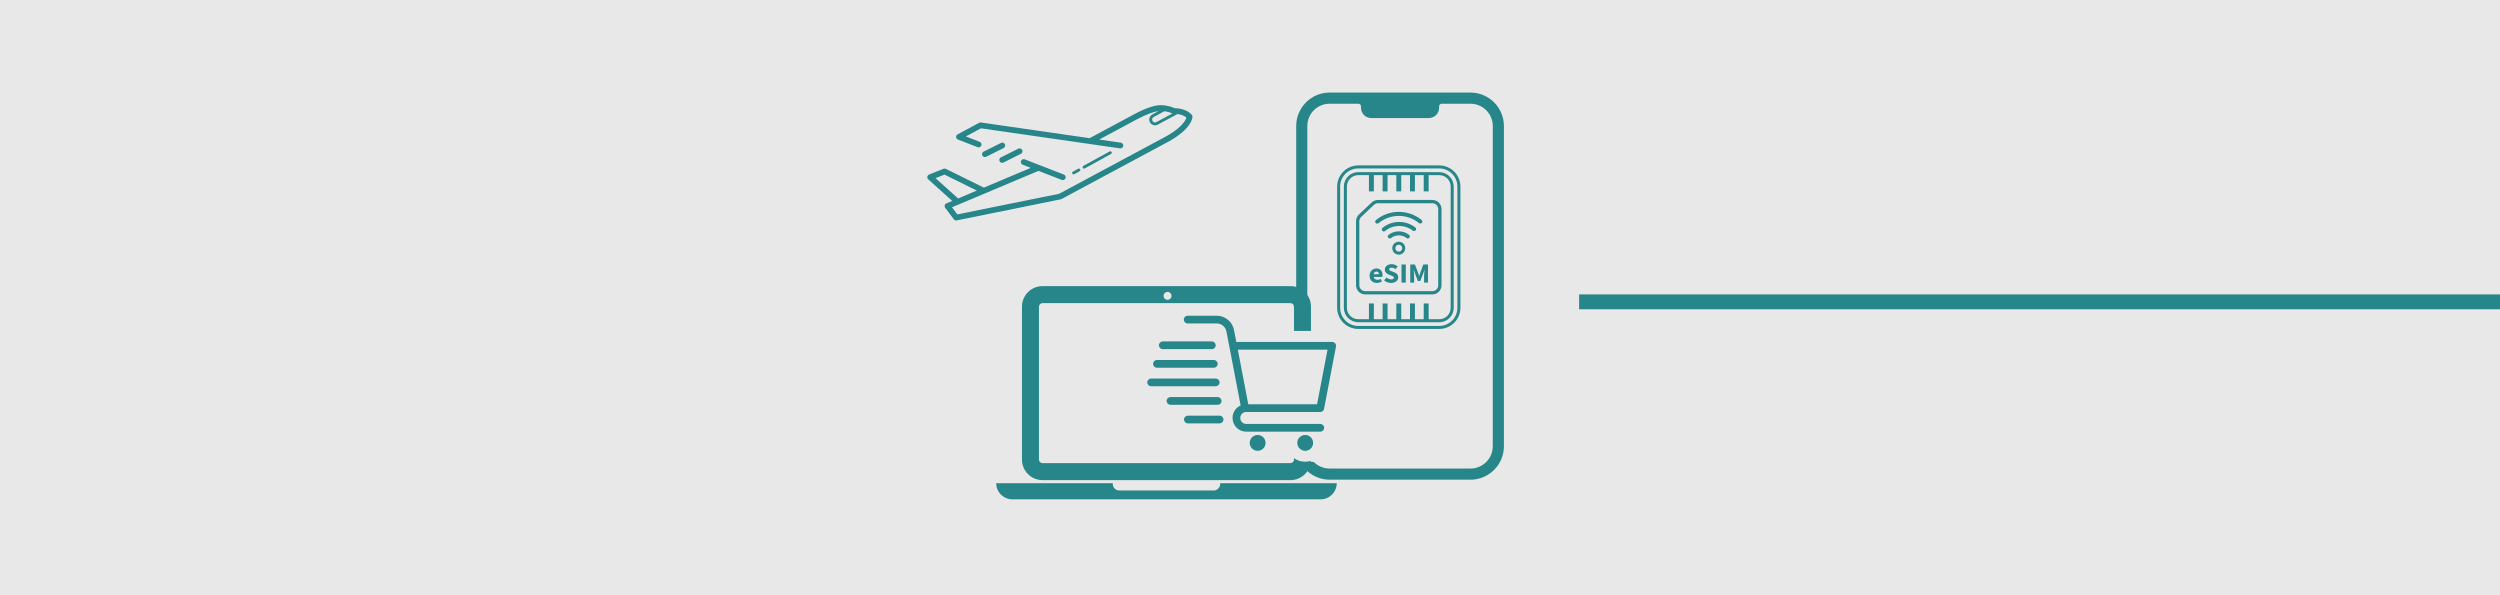 <svg version="1.0" preserveAspectRatio="xMidYMid meet" height="200" viewBox="0 0 630 150" zoomAndPan="magnify" width="840" xmlns:xlink="http://www.w3.org/1999/xlink" xmlns="http://www.w3.org/2000/svg"><defs><clipPath id="107fd64cbb"><path clip-rule="nonzero" d="M 326.598 23.324 L 379 23.324 L 379 120.824 L 326.598 120.824 Z M 326.598 23.324"></path></clipPath><clipPath id="44b452d2db"><path clip-rule="nonzero" d="M 313.789 76.84 L 335.715 76.84 L 335.715 116.383 L 313.789 116.383 Z M 313.789 76.84"></path></clipPath><clipPath id="530dcb82d7"><path clip-rule="nonzero" d="M 257 72.105 L 331 72.105 L 331 121 L 257 121 Z M 257 72.105"></path></clipPath><clipPath id="acf12bd902"><path clip-rule="nonzero" d="M 336.961 41.684 L 368.117 41.684 L 368.117 82.895 L 336.961 82.895 Z M 336.961 41.684"></path></clipPath><clipPath id="2cf82ae1a5"><path clip-rule="nonzero" d="M 232.141 26.5 L 301.141 26.5 L 301.141 58 L 232.141 58 Z M 232.141 26.5"></path></clipPath></defs><rect fill-opacity="1" height="180" y="-15" fill="#ffffff" width="756" x="-63"></rect><rect fill-opacity="1" height="180" y="-15" fill="#e9e8e9" width="756" x="-63"></rect><path stroke-miterlimit="4" stroke-opacity="1" stroke-width="5" stroke="#278689" d="M 0.002 2.498 L 316.71 2.498" stroke-linejoin="miter" fill="none" transform="matrix(0.75, 0, -0, 0.75, 397.936, 74.193)" stroke-linecap="butt"></path><g clip-path="url(#107fd64cbb)"><path fill-rule="nonzero" fill-opacity="1" d="M 376.176 112.453 C 376.176 115.559 373.656 118.074 370.555 118.074 L 335.07 118.074 C 331.965 118.074 329.449 115.559 329.449 112.453 L 329.449 31.754 C 329.449 28.652 331.965 26.137 335.07 26.137 L 342.289 26.137 C 342.668 26.137 342.98 26.445 342.98 26.824 L 342.98 27.184 C 342.98 28.598 344.125 29.746 345.539 29.746 L 360.082 29.746 C 361.5 29.746 362.648 28.598 362.648 27.184 L 362.648 26.824 C 362.648 26.445 362.957 26.137 363.336 26.137 L 370.555 26.137 C 373.656 26.137 376.176 28.652 376.176 31.754 Z M 370.555 23.324 L 335.07 23.324 C 330.422 23.324 326.641 27.105 326.641 31.754 L 326.641 112.453 C 326.641 117.102 330.422 120.883 335.07 120.883 L 370.555 120.883 C 375.203 120.883 378.984 117.102 378.984 112.453 L 378.984 31.754 C 378.984 27.105 375.203 23.324 370.555 23.324" fill="#278689"></path></g><g clip-path="url(#44b452d2db)"><path fill-rule="nonzero" fill-opacity="1" d="M 313.789 76.84 L 335.715 76.84 L 335.715 116.41 L 313.789 116.41 Z M 313.789 76.84" fill="#e9e8e9"></path></g><g clip-path="url(#530dcb82d7)"><path fill-rule="nonzero" fill-opacity="1" d="M 294.219 73.551 C 294.773 73.551 295.223 74 295.223 74.555 C 295.223 75.109 294.773 75.559 294.219 75.559 C 293.664 75.559 293.215 75.109 293.215 74.555 C 293.215 74 293.664 73.551 294.219 73.551 Z M 326.082 115.438 L 326.082 115.812 C 326.082 116.309 325.68 116.707 325.188 116.707 L 262.715 116.707 C 262.219 116.707 261.816 116.309 261.816 115.812 L 261.816 77.281 C 261.816 76.789 262.219 76.387 262.715 76.387 L 325.188 76.387 C 325.68 76.387 326.082 76.789 326.082 77.281 L 326.082 83.402 L 330.367 83.402 L 330.367 77.281 C 330.367 74.422 328.047 72.102 325.188 72.102 L 262.715 72.102 C 259.852 72.102 257.535 74.422 257.535 77.281 L 257.535 115.812 C 257.535 118.672 259.852 120.992 262.715 120.992 L 325.188 120.992 C 327.934 120.992 330.184 118.852 330.355 116.145 C 329.898 116.289 329.414 116.371 328.91 116.371 C 327.852 116.371 326.871 116.023 326.082 115.438" fill="#278689"></path></g><path fill-rule="nonzero" fill-opacity="1" d="M 307.48 121.961 C 307.48 122.867 306.746 123.605 305.84 123.605 L 282.062 123.605 C 281.152 123.605 280.418 122.867 280.418 121.961 L 280.418 121.758 L 251.043 121.758 C 251.043 124.012 252.871 125.836 255.125 125.836 L 332.777 125.836 C 335.027 125.836 336.855 124.012 336.855 121.758 L 307.48 121.758 L 307.48 121.961" fill="#278689"></path><path fill-rule="nonzero" fill-opacity="1" d="M 331.902 101.867 L 314.566 101.867 L 311.934 88.117 L 334.535 88.117 Z M 335.715 86.168 L 311.551 86.168 L 310.973 83.168 C 310.574 81.078 308.734 79.562 306.609 79.562 L 299.297 79.562 C 298.758 79.562 298.324 79.996 298.324 80.535 C 298.324 81.074 298.758 81.508 299.297 81.508 L 306.609 81.508 C 307.805 81.508 308.836 82.363 309.062 83.535 L 312.641 102.172 C 311.438 102.711 310.598 103.922 310.598 105.324 C 310.598 107.23 312.148 108.785 314.055 108.785 L 332.707 108.785 C 333.246 108.785 333.684 108.348 333.684 107.809 C 333.684 107.27 333.246 106.836 332.707 106.836 L 314.055 106.836 C 313.223 106.836 312.543 106.156 312.543 105.324 C 312.543 104.492 313.223 103.816 314.055 103.816 L 332.707 103.816 C 332.738 103.816 332.77 103.812 332.801 103.812 L 332.836 103.805 C 332.855 103.805 332.875 103.801 332.891 103.797 C 332.906 103.797 332.918 103.793 332.93 103.789 C 332.949 103.785 332.965 103.781 332.98 103.777 C 332.992 103.773 333.008 103.77 333.02 103.762 C 333.035 103.758 333.051 103.754 333.066 103.746 C 333.078 103.742 333.09 103.738 333.105 103.73 C 333.117 103.727 333.133 103.719 333.148 103.711 L 333.184 103.691 C 333.199 103.684 333.211 103.672 333.227 103.664 L 333.258 103.645 C 333.277 103.633 333.297 103.617 333.316 103.602 L 333.328 103.594 C 333.352 103.574 333.371 103.555 333.395 103.531 L 333.414 103.516 C 333.426 103.5 333.441 103.484 333.453 103.469 L 333.477 103.441 C 333.484 103.426 333.496 103.414 333.508 103.398 L 333.527 103.367 C 333.535 103.352 333.547 103.336 333.555 103.324 L 333.574 103.289 C 333.582 103.273 333.59 103.258 333.594 103.246 C 333.602 103.23 333.605 103.219 333.613 103.203 C 333.617 103.191 333.621 103.176 333.629 103.16 C 333.633 103.148 333.637 103.133 333.641 103.117 C 333.645 103.105 333.648 103.09 333.652 103.074 C 333.656 103.059 333.66 103.047 333.664 103.031 L 333.664 103.023 L 336.672 87.324 C 336.727 87.039 336.648 86.746 336.465 86.523 C 336.281 86.297 336.004 86.168 335.715 86.168" fill="#278689"></path><path fill-rule="nonzero" fill-opacity="1" d="M 316.93 109.613 C 315.824 109.613 314.93 110.504 314.93 111.609 C 314.93 112.711 315.824 113.605 316.93 113.605 C 318.031 113.605 318.926 112.711 318.926 111.609 C 318.926 110.504 318.031 109.613 316.93 109.613" fill="#278689"></path><path fill-rule="nonzero" fill-opacity="1" d="M 328.91 109.613 C 327.805 109.613 326.914 110.504 326.914 111.609 C 326.914 112.711 327.805 113.605 328.91 113.605 C 330.012 113.605 330.906 112.711 330.906 111.609 C 330.906 110.504 330.012 109.613 328.91 109.613" fill="#278689"></path><path fill-rule="nonzero" fill-opacity="1" d="M 293.016 87.988 L 305.387 87.988 C 305.922 87.988 306.359 87.551 306.359 87.012 C 306.359 86.477 305.922 86.039 305.387 86.039 L 293.016 86.039 C 292.477 86.039 292.039 86.477 292.039 87.012 C 292.039 87.551 292.477 87.988 293.016 87.988" fill="#278689"></path><path fill-rule="nonzero" fill-opacity="1" d="M 291.555 92.664 L 305.871 92.664 C 306.41 92.664 306.848 92.227 306.848 91.688 C 306.848 91.148 306.41 90.715 305.871 90.715 L 291.555 90.715 C 291.016 90.715 290.578 91.148 290.578 91.688 C 290.578 92.227 291.016 92.664 291.555 92.664" fill="#278689"></path><path fill-rule="nonzero" fill-opacity="1" d="M 307.332 96.363 C 307.332 95.824 306.898 95.391 306.359 95.391 L 290.094 95.391 C 289.555 95.391 289.117 95.824 289.117 96.363 C 289.117 96.902 289.555 97.336 290.094 97.336 L 306.359 97.336 C 306.898 97.336 307.332 96.902 307.332 96.363" fill="#278689"></path><path fill-rule="nonzero" fill-opacity="1" d="M 307.82 101.039 C 307.82 100.5 307.383 100.066 306.848 100.066 L 294.961 100.066 C 294.426 100.066 293.988 100.5 293.988 101.039 C 293.988 101.578 294.426 102.012 294.961 102.012 L 306.848 102.012 C 307.383 102.012 307.82 101.578 307.82 101.039" fill="#278689"></path><path fill-rule="nonzero" fill-opacity="1" d="M 307.332 104.742 L 299.348 104.742 C 298.809 104.742 298.371 105.176 298.371 105.715 C 298.371 106.254 298.809 106.691 299.348 106.691 L 307.332 106.691 C 307.871 106.691 308.309 106.254 308.309 105.715 C 308.309 105.176 307.871 104.742 307.332 104.742" fill="#278689"></path><path fill-rule="nonzero" fill-opacity="1" d="M 346.164 69.098 C 346.238 68.66 346.531 68.441 346.875 68.441 C 347.305 68.441 347.48 68.715 347.48 69.098 Z M 346.848 67.656 C 345.973 67.656 345.129 68.352 345.129 69.48 C 345.129 70.629 345.934 71.301 346.973 71.301 C 347.406 71.301 347.895 71.156 348.266 70.91 L 347.91 70.289 C 347.645 70.434 347.398 70.516 347.121 70.516 C 346.637 70.516 346.273 70.285 346.176 69.781 L 348.355 69.781 C 348.379 69.695 348.402 69.512 348.402 69.324 C 348.402 68.375 347.887 67.656 346.848 67.656" fill="#278689"></path><path fill-rule="nonzero" fill-opacity="1" d="M 351.406 68.645 L 350.797 68.406 C 350.379 68.25 350.066 68.148 350.066 67.867 C 350.066 67.605 350.305 67.457 350.676 67.457 C 351.055 67.457 351.355 67.586 351.672 67.816 L 352.219 67.164 C 351.805 66.773 351.23 66.566 350.676 66.566 C 349.68 66.566 348.973 67.172 348.973 67.926 C 348.973 68.59 349.441 68.98 349.938 69.172 L 350.562 69.426 C 350.98 69.59 351.25 69.68 351.25 69.969 C 351.25 70.238 351.031 70.41 350.578 70.41 C 350.184 70.41 349.742 70.215 349.402 69.934 L 348.781 70.641 C 349.27 71.074 349.93 71.301 350.555 71.301 C 351.695 71.301 352.359 70.645 352.359 69.887 C 352.359 69.238 351.992 68.867 351.406 68.645" fill="#278689"></path><path fill-rule="nonzero" fill-opacity="1" d="M 353.176 71.215 L 354.258 71.215 L 354.258 66.652 L 353.176 66.652 L 353.176 71.215" fill="#278689"></path><path fill-rule="nonzero" fill-opacity="1" d="M 357.922 68.68 C 357.824 68.949 357.742 69.242 357.648 69.523 L 357.617 69.523 C 357.523 69.242 357.438 68.949 357.344 68.68 L 356.566 66.652 L 355.383 66.652 L 355.383 71.215 L 356.355 71.215 L 356.355 69.539 C 356.355 69.094 356.27 68.43 356.219 67.988 L 356.246 67.988 L 356.629 69.07 L 357.309 70.82 L 357.906 70.82 L 358.586 69.07 L 358.977 67.988 L 359.008 67.988 C 358.957 68.43 358.867 69.094 358.867 69.539 L 358.867 71.215 L 359.852 71.215 L 359.852 66.652 L 358.672 66.652 L 357.922 68.68" fill="#278689"></path><g clip-path="url(#acf12bd902)"><path fill-rule="nonzero" fill-opacity="1" d="M 367.262 77.57 C 367.262 80.086 365.215 82.137 362.695 82.137 L 342.285 82.137 C 339.77 82.137 337.719 80.086 337.719 77.57 L 337.719 47.012 C 337.719 44.492 339.77 42.445 342.285 42.445 L 362.695 42.445 C 365.215 42.445 367.262 44.492 367.262 47.012 Z M 362.695 41.684 L 342.285 41.684 C 339.352 41.684 336.961 44.074 336.961 47.012 L 336.961 77.57 C 336.961 80.508 339.352 82.895 342.285 82.895 L 362.695 82.895 C 365.633 82.895 368.023 80.508 368.023 77.57 L 368.023 47.012 C 368.023 44.074 365.633 41.684 362.695 41.684" fill="#278689"></path></g><path fill-rule="nonzero" fill-opacity="1" d="M 365.57 77.57 C 365.57 79.156 364.281 80.445 362.695 80.445 L 360.016 80.445 L 360.016 76.48 L 358.773 76.48 L 358.773 80.445 L 356.562 80.445 L 356.562 76.48 L 355.32 76.48 L 355.32 80.445 L 353.113 80.445 L 353.113 76.48 L 351.871 76.48 L 351.871 80.445 L 349.664 80.445 L 349.664 76.48 L 348.418 76.48 L 348.418 80.445 L 346.211 80.445 L 346.211 76.48 L 344.969 76.48 L 344.969 80.445 L 342.285 80.445 C 340.703 80.445 339.414 79.156 339.414 77.57 L 339.414 47.012 C 339.414 45.426 340.703 44.137 342.285 44.137 L 344.969 44.137 L 344.969 48.23 L 346.211 48.23 L 346.211 44.137 L 348.418 44.137 L 348.418 48.23 L 349.664 48.23 L 349.664 44.137 L 351.871 44.137 L 351.871 48.23 L 353.113 48.23 L 353.113 44.137 L 355.32 44.137 L 355.32 48.23 L 356.562 48.23 L 356.562 44.137 L 358.773 44.137 L 358.773 48.23 L 360.016 48.23 L 360.016 44.137 L 362.695 44.137 C 364.281 44.137 365.57 45.426 365.57 47.012 Z M 362.695 43.375 L 342.285 43.375 C 340.281 43.375 338.652 45.008 338.652 47.012 L 338.652 77.57 C 338.652 79.574 340.281 81.203 342.285 81.203 L 362.695 81.203 C 364.699 81.203 366.332 79.574 366.332 77.57 L 366.332 47.012 C 366.332 45.008 364.699 43.375 362.695 43.375" fill="#278689"></path><path fill-rule="nonzero" fill-opacity="1" d="M 362.434 71.891 C 362.434 72.703 361.773 73.363 360.961 73.363 L 344.023 73.363 C 343.211 73.363 342.551 72.703 342.551 71.891 L 342.551 55.738 C 342.551 55.336 342.719 54.945 343.012 54.668 L 346.23 51.621 C 346.504 51.359 346.863 51.215 347.242 51.215 L 360.961 51.215 C 361.773 51.215 362.434 51.879 362.434 52.691 Z M 360.961 50.387 L 347.242 50.387 C 346.652 50.387 346.09 50.613 345.66 51.02 L 342.441 54.066 C 341.984 54.5 341.723 55.109 341.723 55.738 L 341.723 71.891 C 341.723 73.16 342.754 74.191 344.023 74.191 L 360.961 74.191 C 362.23 74.191 363.262 73.16 363.262 71.891 L 363.262 52.691 C 363.262 51.422 362.23 50.387 360.961 50.387" fill="#278689"></path><path fill-rule="nonzero" fill-opacity="1" d="M 355.098 59.191 C 354.367 58.613 353.465 58.297 352.504 58.297 C 351.539 58.297 350.629 58.621 349.895 59.207 C 349.68 59.379 349.652 59.695 349.832 59.906 L 349.852 59.93 C 349.949 60.047 350.086 60.102 350.227 60.102 C 350.336 60.102 350.449 60.066 350.543 59.992 C 351.094 59.555 351.781 59.312 352.504 59.312 C 353.223 59.312 353.902 59.551 354.453 59.98 C 354.547 60.055 354.66 60.09 354.77 60.09 C 354.906 60.09 355.043 60.035 355.141 59.918 L 355.164 59.895 C 355.34 59.684 355.312 59.363 355.098 59.191" fill="#278689"></path><path fill-rule="nonzero" fill-opacity="1" d="M 352.598 56.945 C 353.859 56.945 355.062 57.363 356.047 58.129 C 356.133 58.195 356.238 58.23 356.344 58.23 C 356.48 58.23 356.621 58.168 356.719 58.055 L 356.742 58.027 C 356.922 57.812 356.883 57.492 356.66 57.316 C 355.504 56.418 354.086 55.93 352.598 55.93 C 351.043 55.93 349.574 56.457 348.391 57.43 C 348.18 57.602 348.148 57.918 348.328 58.129 L 348.348 58.152 C 348.445 58.27 348.586 58.328 348.727 58.328 C 348.836 58.328 348.945 58.293 349.031 58.219 C 350.035 57.395 351.277 56.945 352.598 56.945" fill="#278689"></path><path fill-rule="nonzero" fill-opacity="1" d="M 346.703 56.199 C 346.801 56.305 346.93 56.355 347.062 56.355 C 347.176 56.355 347.289 56.32 347.383 56.242 C 348.824 55.059 350.625 54.41 352.504 54.41 C 354.371 54.41 356.164 55.051 357.605 56.223 C 357.695 56.301 357.809 56.336 357.922 56.336 C 358.055 56.336 358.184 56.285 358.281 56.18 L 358.305 56.156 C 358.492 55.949 358.473 55.621 358.258 55.445 C 356.637 54.117 354.613 53.391 352.504 53.391 C 350.383 53.391 348.352 54.125 346.727 55.465 C 346.508 55.641 346.492 55.969 346.68 56.176 L 346.703 56.199" fill="#278689"></path><path fill-rule="nonzero" fill-opacity="1" d="M 352.492 63.414 C 352.012 63.414 351.617 63.02 351.617 62.539 C 351.617 62.059 352.012 61.668 352.492 61.668 C 352.973 61.668 353.363 62.059 353.363 62.539 C 353.363 63.02 352.973 63.414 352.492 63.414 Z M 354.125 62.539 C 354.125 61.637 353.395 60.906 352.492 60.906 C 351.59 60.906 350.855 61.637 350.855 62.539 C 350.855 63.441 351.59 64.176 352.492 64.176 C 353.395 64.176 354.125 63.441 354.125 62.539" fill="#278689"></path><g clip-path="url(#2cf82ae1a5)"><path fill-rule="nonzero" fill-opacity="1" d="M 292.516 26.5 C 290.82 26.5 288.605 27.285 285.633 28.887 C 284.547 29.473 281.277 31.223 281.277 31.223 L 274.586 34.816 L 247.18 30.863 C 247.156 30.863 247.133 30.859 247.105 30.859 C 246.973 30.852 246.848 30.883 246.73 30.945 L 241.328 33.852 C 241.055 33.996 240.926 34.223 240.945 34.535 C 240.965 34.844 241.117 35.055 241.406 35.168 L 246.332 37.082 C 246.52 37.16 246.711 37.164 246.898 37.082 C 247.09 37.004 247.219 36.867 247.293 36.676 C 247.367 36.484 247.363 36.297 247.277 36.109 C 247.191 35.926 247.051 35.797 246.859 35.727 L 243.402 34.383 L 247.211 32.336 L 282.242 37.387 C 282.441 37.418 282.621 37.371 282.781 37.25 C 282.941 37.129 283.035 36.969 283.066 36.773 C 283.094 36.574 283.047 36.395 282.926 36.234 C 282.809 36.074 282.648 35.977 282.449 35.949 L 277.008 35.164 L 281.965 32.504 C 281.965 32.504 285.23 30.754 286.324 30.164 C 288.812 28.824 290.727 28.145 291.98 27.988 L 290.375 28.852 C 289.672 29.23 289.402 30.117 289.781 30.816 C 290.043 31.305 290.547 31.586 291.062 31.586 C 291.297 31.586 291.531 31.527 291.75 31.41 L 296.727 28.738 C 297.539 28.848 298.117 29.086 298.512 29.309 C 298.871 29.516 298.895 29.582 298.977 29.672 C 298.906 29.887 298.77 30.215 298.457 30.656 C 297.812 31.574 296.449 32.945 293.613 34.5 C 292.555 35.078 289.312 36.805 289.312 36.805 L 266.898 48.832 L 241.25 54.023 L 239.906 52.23 L 241.152 51.707 L 241.184 51.738 L 241.246 51.668 L 261.703 43.059 L 267.555 45.336 C 267.742 45.414 267.93 45.41 268.117 45.332 C 268.305 45.25 268.434 45.117 268.508 44.926 C 268.582 44.738 268.578 44.551 268.492 44.367 C 268.41 44.18 268.273 44.051 268.082 43.98 L 258.254 40.16 C 258.164 40.121 258.07 40.105 257.973 40.105 C 257.797 40.109 257.641 40.168 257.508 40.281 C 257.375 40.395 257.297 40.535 257.266 40.711 C 257.234 40.883 257.266 41.043 257.352 41.195 C 257.438 41.348 257.566 41.453 257.73 41.512 L 259.758 42.301 L 247.93 47.277 L 238.359 42.555 C 238.25 42.5 238.133 42.477 238.008 42.48 C 237.926 42.484 237.848 42.5 237.77 42.531 L 234.137 43.984 C 234.02 44.031 233.922 44.102 233.844 44.199 C 233.766 44.297 233.715 44.406 233.691 44.531 C 233.668 44.656 233.68 44.777 233.719 44.895 C 233.762 45.016 233.828 45.113 233.922 45.199 L 239.957 50.633 L 238.484 51.254 C 238.379 51.297 238.293 51.359 238.219 51.445 C 238.145 51.527 238.094 51.625 238.062 51.73 C 238.035 51.84 238.031 51.949 238.051 52.059 C 238.074 52.168 238.117 52.27 238.184 52.359 L 240.363 55.262 C 240.547 55.508 240.789 55.602 241.09 55.539 L 267.293 50.234 C 267.363 50.219 267.426 50.195 267.492 50.16 L 289.996 38.086 C 290 38.082 293.223 36.367 294.309 35.773 C 297.289 34.141 298.836 32.641 299.645 31.492 C 300.051 30.918 300.266 30.434 300.379 30.07 C 300.496 29.711 300.504 29.406 300.504 29.406 C 300.504 29.242 300.457 29.098 300.359 28.969 C 300.359 28.969 299.969 28.469 299.23 28.047 C 298.527 27.645 297.434 27.281 295.969 27.25 C 295.777 27.156 294.391 26.5 292.516 26.5 Z M 293.449 28.027 C 294.605 28.191 295.441 28.594 295.453 28.598 L 291.406 30.77 C 291.293 30.832 291.18 30.859 291.062 30.859 C 290.805 30.859 290.555 30.723 290.422 30.477 C 290.23 30.117 290.363 29.684 290.719 29.492 Z M 252.57 35.938 C 252.543 35.938 252.52 35.941 252.496 35.941 C 252.473 35.945 252.449 35.949 252.426 35.953 C 252.359 35.969 252.301 35.988 252.242 36.02 L 247.883 38.199 C 247.859 38.207 247.84 38.219 247.82 38.234 C 247.715 38.297 247.629 38.383 247.566 38.492 C 247.543 38.531 247.523 38.578 247.512 38.625 C 247.504 38.648 247.496 38.668 247.488 38.691 C 247.465 38.812 247.465 38.934 247.5 39.051 C 247.527 39.148 247.57 39.23 247.633 39.309 C 247.648 39.328 247.664 39.344 247.684 39.363 C 247.75 39.434 247.832 39.484 247.922 39.523 C 247.988 39.551 248.059 39.57 248.133 39.574 C 248.254 39.586 248.375 39.566 248.488 39.52 C 248.504 39.512 248.52 39.504 248.531 39.496 L 252.891 37.32 C 252.934 37.297 252.977 37.273 253.016 37.242 C 253.055 37.215 253.09 37.18 253.121 37.145 C 253.137 37.125 253.152 37.105 253.168 37.086 C 253.207 37.027 253.242 36.961 253.266 36.895 C 253.281 36.848 253.289 36.801 253.297 36.754 C 253.301 36.703 253.305 36.656 253.301 36.605 C 253.289 36.484 253.25 36.371 253.184 36.266 C 253.172 36.246 253.156 36.227 253.141 36.207 C 253.125 36.188 253.109 36.172 253.094 36.152 C 253.004 36.066 252.902 36.004 252.785 35.969 C 252.738 35.953 252.691 35.945 252.645 35.941 C 252.617 35.938 252.594 35.938 252.57 35.938 Z M 256.926 37.391 C 256.879 37.391 256.832 37.398 256.785 37.406 C 256.762 37.41 256.734 37.418 256.711 37.426 C 256.672 37.438 256.637 37.453 256.598 37.473 L 252.242 39.652 C 252.176 39.684 252.117 39.723 252.062 39.773 C 252.043 39.789 252.027 39.809 252.012 39.824 C 251.996 39.844 251.98 39.863 251.965 39.883 C 251.953 39.902 251.938 39.922 251.926 39.941 C 251.914 39.965 251.902 39.984 251.895 40.008 C 251.82 40.168 251.809 40.336 251.859 40.504 C 251.871 40.551 251.891 40.598 251.91 40.641 C 251.922 40.66 251.938 40.684 251.949 40.703 C 251.977 40.742 252.004 40.781 252.039 40.816 C 252.074 40.852 252.113 40.879 252.152 40.906 C 252.191 40.934 252.234 40.957 252.281 40.977 C 252.348 41.004 252.418 41.02 252.488 41.027 C 252.562 41.035 252.637 41.031 252.707 41.016 C 252.73 41.012 252.754 41.004 252.777 40.996 C 252.801 40.988 252.824 40.98 252.844 40.973 C 252.859 40.965 252.875 40.957 252.891 40.949 L 257.25 38.77 C 257.27 38.762 257.293 38.75 257.312 38.734 C 257.355 38.711 257.391 38.684 257.43 38.648 C 257.465 38.617 257.496 38.578 257.523 38.539 C 257.566 38.48 257.598 38.414 257.621 38.344 C 257.645 38.277 257.656 38.207 257.66 38.133 C 257.66 38.109 257.66 38.082 257.656 38.059 C 257.656 38.035 257.652 38.012 257.648 37.988 C 257.641 37.941 257.625 37.895 257.609 37.848 C 257.59 37.805 257.566 37.762 257.543 37.719 C 257.527 37.699 257.516 37.68 257.5 37.66 C 257.484 37.641 257.469 37.625 257.449 37.605 C 257.363 37.52 257.262 37.457 257.145 37.422 C 257.121 37.414 257.094 37.406 257.07 37.402 C 257.047 37.398 257.023 37.395 257 37.395 C 256.977 37.391 256.953 37.391 256.926 37.391 Z M 279.785 38.121 C 279.727 38.121 279.672 38.137 279.621 38.168 L 273.02 41.797 C 272.93 41.844 272.867 41.918 272.836 42.016 C 272.805 42.113 272.812 42.207 272.863 42.301 C 272.914 42.391 272.988 42.449 273.09 42.477 C 273.188 42.5 273.281 42.488 273.371 42.434 L 279.973 38.801 C 280.145 38.711 280.203 38.57 280.152 38.387 C 280.098 38.199 279.977 38.113 279.785 38.121 Z M 271.863 42.477 C 271.805 42.48 271.75 42.496 271.699 42.523 L 270.379 43.25 C 270.285 43.297 270.223 43.371 270.195 43.469 C 270.164 43.566 270.172 43.66 270.223 43.754 C 270.273 43.844 270.348 43.902 270.445 43.926 C 270.547 43.953 270.641 43.941 270.73 43.887 L 272.051 43.16 C 272.219 43.07 272.277 42.93 272.227 42.746 C 272.176 42.559 272.055 42.469 271.863 42.477 Z M 238.008 44 L 246.156 48.023 L 241.441 50.008 L 235.762 44.898 Z M 232.953 65.723 C 232.75 65.719 232.578 65.789 232.434 65.934 C 232.289 66.074 232.219 66.246 232.219 66.449 C 232.219 66.652 232.289 66.824 232.434 66.965 C 232.578 67.109 232.75 67.18 232.953 67.176 L 234.406 67.176 C 234.609 67.18 234.785 67.109 234.926 66.965 C 235.07 66.824 235.145 66.652 235.145 66.449 C 235.145 66.246 235.07 66.074 234.926 65.934 C 234.785 65.789 234.609 65.719 234.406 65.723 Z M 237.312 65.723 C 237.109 65.719 236.938 65.789 236.793 65.934 C 236.648 66.074 236.574 66.246 236.574 66.449 C 236.574 66.652 236.648 66.824 236.793 66.965 C 236.938 67.109 237.109 67.18 237.312 67.176 L 240.945 67.176 C 241.148 67.18 241.32 67.109 241.465 66.965 C 241.609 66.824 241.68 66.652 241.68 66.449 C 241.68 66.246 241.609 66.074 241.465 65.934 C 241.32 65.789 241.148 65.719 240.945 65.723 Z M 246.027 65.723 C 245.828 65.719 245.652 65.789 245.508 65.934 C 245.363 66.074 245.293 66.246 245.293 66.449 C 245.293 66.652 245.363 66.824 245.508 66.965 C 245.652 67.109 245.828 67.18 246.027 67.176 L 301.23 67.176 C 301.434 67.18 301.609 67.109 301.754 66.965 C 301.895 66.824 301.969 66.652 301.969 66.449 C 301.969 66.246 301.895 66.074 301.754 65.934 C 301.609 65.789 301.434 65.719 301.23 65.723 Z M 246.027 65.723" fill="#278689"></path></g></svg>